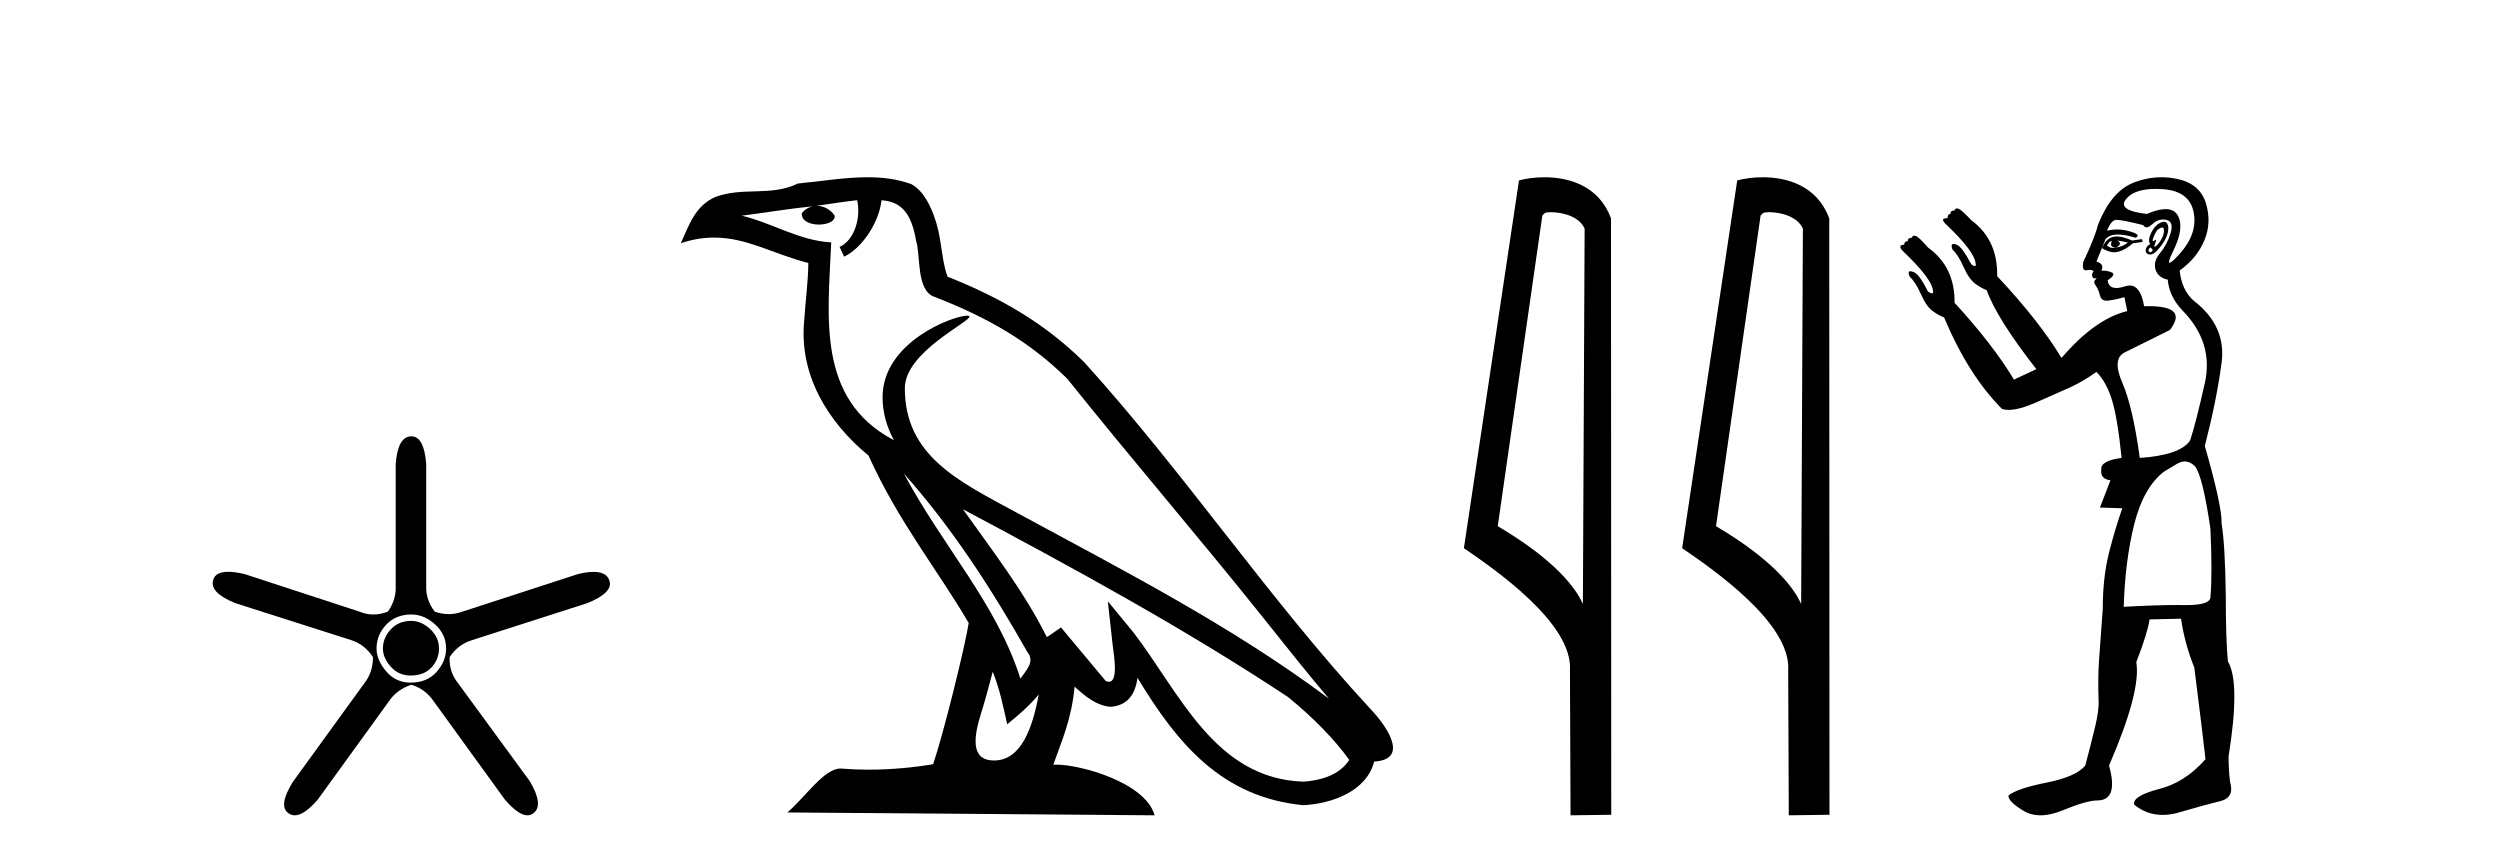 <?xml version='1.0' encoding='UTF-8' standalone='yes'?><svg xmlns='http://www.w3.org/2000/svg' xmlns:xlink='http://www.w3.org/1999/xlink' width='119.0' height='41.0' ><path d='M 19.579 29.554 Q 18.97 29.554 18.599 29.959 Q 18.227 30.364 18.227 30.871 Q 18.227 31.31 18.599 31.733 Q 18.97 32.155 19.545 32.155 Q 20.187 32.155 20.541 31.767 Q 20.896 31.378 20.896 30.871 Q 20.896 30.331 20.474 29.942 Q 20.052 29.554 19.579 29.554 ZM 19.579 29.249 Q 20.187 29.249 20.71 29.722 Q 21.234 30.195 21.234 30.871 Q 21.234 31.479 20.778 31.986 Q 20.322 32.493 19.545 32.493 Q 18.835 32.493 18.379 31.952 Q 17.923 31.412 17.923 30.871 Q 17.923 30.229 18.379 29.739 Q 18.835 29.249 19.579 29.249 ZM 19.579 20.769 Q 18.937 20.769 18.835 22.087 L 18.835 27.864 Q 18.869 28.54 18.464 29.114 Q 18.109 29.249 17.771 29.249 Q 17.433 29.249 17.112 29.114 L 11.639 27.324 Q 11.183 27.218 10.864 27.218 Q 10.263 27.218 10.152 27.594 Q 9.949 28.202 11.2 28.709 L 16.707 30.466 Q 17.349 30.668 17.754 31.277 Q 17.754 32.02 17.315 32.56 L 13.936 37.223 Q 13.227 38.372 13.734 38.71 Q 13.869 38.809 14.032 38.809 Q 14.476 38.809 15.119 38.068 L 18.497 33.405 Q 18.869 32.831 19.579 32.594 Q 20.254 32.797 20.66 33.405 L 24.038 38.068 Q 24.681 38.809 25.107 38.809 Q 25.263 38.809 25.39 38.71 Q 25.897 38.338 25.221 37.189 L 21.808 32.527 Q 21.369 31.986 21.403 31.277 Q 21.808 30.668 22.484 30.466 L 27.958 28.709 Q 29.208 28.202 29.005 27.628 Q 28.87 27.222 28.254 27.222 Q 27.946 27.222 27.518 27.324 L 22.011 29.114 Q 21.69 29.233 21.361 29.233 Q 21.031 29.233 20.693 29.114 Q 20.254 28.54 20.288 27.864 L 20.288 22.087 Q 20.187 20.769 19.579 20.769 Z' style='fill:#000000;stroke:none' /><path d='M 43.023 22.54 L 43.023 22.54 C 45.317 25.118 47.217 28.06 48.91 31.048 C 49.265 31.486 48.865 31.888 48.571 32.305 C 47.456 28.763 44.889 26.03 43.023 22.54 ZM 40.802 9.529 C 40.994 10.422 40.641 11.451 39.965 11.755 L 40.181 12.217 C 41.026 11.815 41.839 10.612 41.96 9.532 C 43.114 9.601 43.43 10.47 43.611 11.479 C 43.827 12.168 43.608 13.841 44.481 14.13 C 47.061 15.129 49.034 16.285 50.804 18.031 C 53.859 21.852 57.052 25.552 60.106 29.376 C 61.293 30.865 62.379 32.228 63.26 33.257 C 58.621 29.789 53.437 27.136 48.352 24.38 C 45.649 22.911 43.07 21.71 43.07 18.477 C 43.07 16.738 46.274 15.281 46.142 15.055 C 46.131 15.035 46.094 15.026 46.035 15.026 C 45.377 15.026 42.011 16.274 42.011 18.907 C 42.011 19.637 42.206 20.313 42.545 20.944 C 42.54 20.944 42.535 20.943 42.53 20.943 C 38.837 18.986 39.423 15.028 39.566 11.538 C 38.032 11.453 36.768 10.616 35.31 10.267 C 36.441 10.121 37.567 9.933 38.701 9.816 L 38.701 9.816 C 38.488 9.858 38.294 9.982 38.164 10.154 C 38.146 10.526 38.566 10.69 38.976 10.69 C 39.377 10.69 39.767 10.534 39.729 10.264 C 39.548 9.982 39.218 9.799 38.881 9.799 C 38.871 9.799 38.861 9.799 38.851 9.799 C 39.415 9.719 40.166 9.599 40.802 9.529 ZM 47.253 31.976 C 47.583 32.78 47.755 33.632 47.942 34.476 C 48.48 34.04 49.002 33.593 49.443 33.06 L 49.443 33.06 C 49.155 34.623 48.619 36.199 47.317 36.199 C 46.53 36.199 46.165 35.667 46.67 34.054 C 46.908 33.293 47.098 32.566 47.253 31.976 ZM 45.839 24.242 L 45.839 24.242 C 51.104 27.047 56.319 29.879 61.299 33.171 C 62.472 34.122 63.517 35.181 64.225 36.172 C 63.755 36.901 62.862 37.152 62.036 37.207 C 57.82 37.06 56.17 32.996 53.944 30.093 L 52.732 28.622 L 52.941 30.507 C 52.956 30.846 53.303 32.452 52.785 32.452 C 52.741 32.452 52.691 32.44 52.633 32.415 L 50.503 29.865 C 50.275 30.015 50.061 30.186 49.826 30.325 C 48.769 28.187 47.222 26.196 45.839 24.242 ZM 41.294 8.437 C 40.187 8.437 39.053 8.636 37.978 8.736 C 36.696 9.361 35.398 8.884 34.053 9.373 C 33.082 9.809 32.81 10.693 32.408 11.576 C 32.98 11.386 33.501 11.308 33.992 11.308 C 35.559 11.308 36.82 12.097 38.476 12.518 C 38.473 13.349 38.343 14.292 38.281 15.242 C 38.024 17.816 39.381 20.076 41.342 21.685 C 42.747 24.814 44.691 27.214 46.11 29.655 C 45.941 30.752 44.921 34.89 44.417 36.376 C 43.432 36.542 42.38 36.636 41.345 36.636 C 40.928 36.636 40.513 36.62 40.107 36.588 C 40.076 36.584 40.044 36.582 40.013 36.582 C 39.214 36.582 38.337 37.945 37.477 38.673 L 54.961 38.809 C 54.516 37.233 51.409 36.397 50.305 36.397 C 50.241 36.397 50.185 36.399 50.135 36.405 C 50.525 35.29 51.011 34.243 51.149 32.686 C 51.637 33.123 52.184 33.595 52.868 33.644 C 53.703 33.582 54.042 33.011 54.147 32.267 C 56.039 35.396 58.155 37.951 62.036 38.327 C 63.377 38.261 65.048 37.675 65.41 36.25 C 67.188 36.149 65.884 34.416 65.224 33.737 C 60.383 28.498 56.388 22.517 51.605 17.238 C 49.763 15.421 47.683 14.192 45.107 13.173 C 44.916 12.702 44.853 12.032 44.728 11.295 C 44.592 10.491 44.163 9.174 43.379 8.765 C 42.71 8.519 42.008 8.437 41.294 8.437 Z' style='fill:#000000;stroke:none' /><path d='M 73.816 10.1 C 74.441 10.1 75.206 10.34 75.428 10.89 L 75.346 28.751 L 75.346 28.751 C 75.03 28.034 74.089 26.699 71.293 25.046 L 73.415 10.263 C 73.515 10.157 73.512 10.1 73.816 10.1 ZM 75.346 28.751 L 75.346 28.751 C 75.346 28.751 75.346 28.751 75.346 28.751 L 75.346 28.751 L 75.346 28.751 ZM 73.519 8.437 C 73.041 8.437 72.61 8.505 72.304 8.588 L 69.681 26.094 C 71.069 27.044 74.882 29.648 74.73 31.91 L 74.758 38.809 L 76.695 38.783 L 76.684 10.393 C 76.108 8.837 74.677 8.437 73.519 8.437 Z' style='fill:#000000;stroke:none' /><path d='M 84.205 10.1 C 84.829 10.1 85.594 10.34 85.817 10.89 L 85.735 28.751 L 85.735 28.751 C 85.418 28.034 84.477 26.699 81.682 25.046 L 83.804 10.263 C 83.903 10.157 83.901 10.1 84.205 10.1 ZM 85.735 28.751 L 85.735 28.751 C 85.735 28.751 85.735 28.751 85.735 28.751 L 85.735 28.751 L 85.735 28.751 ZM 83.908 8.437 C 83.43 8.437 82.998 8.505 82.692 8.588 L 80.07 26.094 C 81.457 27.044 85.27 29.648 85.118 31.91 L 85.146 38.809 L 87.083 38.783 L 87.072 10.393 C 86.496 8.837 85.065 8.437 83.908 8.437 Z' style='fill:#000000;stroke:none' /><path d='M 102.921 10.829 Q 102.994 10.829 103.002 10.933 Q 103.019 11.149 102.886 11.382 Q 102.753 11.615 102.62 11.715 Q 102.58 11.745 102.561 11.745 Q 102.517 11.745 102.587 11.582 Q 102.656 11.419 102.612 11.419 Q 102.593 11.419 102.553 11.449 Q 102.509 11.482 102.487 11.482 Q 102.442 11.482 102.487 11.349 Q 102.553 11.149 102.686 10.95 Q 102.842 10.829 102.921 10.829 ZM 100.79 11.449 Q 101.056 11.482 101.289 11.548 Q 101.023 11.748 100.723 11.781 Q 100.647 11.8 100.579 11.8 Q 100.409 11.8 100.291 11.682 Q 100.407 11.478 100.498 11.478 Q 100.511 11.478 100.523 11.482 Q 100.39 11.781 100.723 11.781 Q 101.056 11.615 100.79 11.449 ZM 102.354 11.781 Q 102.52 11.881 102.437 11.964 Q 102.395 12.006 102.358 12.006 Q 102.32 12.006 102.287 11.964 Q 102.221 11.881 102.354 11.781 ZM 100.758 11.255 Q 100.648 11.255 100.557 11.282 Q 100.224 11.382 100.058 11.815 Q 100.372 12.008 100.643 12.008 Q 100.744 12.008 100.84 11.981 Q 101.189 11.881 101.522 11.582 L 101.988 11.515 L 101.954 11.382 L 101.488 11.449 Q 101.053 11.255 100.758 11.255 ZM 103.005 10.554 Q 102.92 10.554 102.803 10.617 Q 102.553 10.75 102.387 11.099 Q 102.221 11.449 102.354 11.615 Q 102.154 11.715 102.137 11.898 Q 102.121 12.081 102.32 12.114 Q 102.336 12.117 102.353 12.117 Q 102.544 12.117 102.819 11.765 Q 103.119 11.382 103.185 11.083 Q 103.252 10.783 103.152 10.633 Q 103.099 10.554 103.005 10.554 ZM 102.613 8.992 Q 102.767 8.992 102.936 9.003 Q 104.217 9.086 104.417 10.101 Q 104.616 11.116 103.768 12.064 Q 103.371 12.507 103.276 12.507 Q 103.168 12.507 103.452 11.931 Q 103.984 10.85 103.668 10.267 Q 103.498 9.954 103.082 9.954 Q 102.725 9.954 102.187 10.184 Q 100.756 10.018 101.206 9.469 Q 101.596 8.992 102.613 8.992 ZM 102.956 10.448 Q 103.036 10.448 103.119 10.467 Q 103.485 10.55 103.319 11.099 Q 103.152 11.648 102.819 12.048 Q 102.487 12.447 102.603 12.83 Q 102.72 13.212 103.185 13.312 Q 103.252 14.111 103.884 14.776 Q 105.382 16.307 104.949 18.237 Q 104.516 20.167 104.25 20.965 Q 103.784 21.664 101.854 21.797 Q 101.522 19.368 101.023 18.22 Q 100.523 17.072 101.139 16.773 Q 101.755 16.473 103.285 15.708 Q 104.168 14.573 102.273 14.573 Q 102.17 14.573 102.059 14.576 L 102.059 14.576 Q 101.896 13.59 101.374 13.59 Q 101.272 13.59 101.156 13.628 Q 100.911 13.708 100.738 13.708 Q 100.369 13.708 100.324 13.345 Q 100.723 13.079 100.54 12.979 Q 100.357 12.879 100.024 12.879 Q 100.191 12.58 99.791 12.447 L 100.224 11.382 Q 100.406 11.164 100.815 11.164 Q 101.156 11.164 101.655 11.316 Q 101.954 11.182 101.389 11.016 Q 101.074 10.924 100.77 10.924 Q 100.527 10.924 100.291 10.983 Q 100.49 10.484 100.723 10.467 Q 100.737 10.466 100.753 10.466 Q 101.019 10.466 102.021 10.717 Q 102.081 10.822 102.175 10.822 Q 102.289 10.822 102.453 10.667 Q 102.685 10.448 102.956 10.448 ZM 103.984 21.964 Q 104.25 21.964 104.483 22.196 Q 104.849 22.662 105.215 25.158 Q 105.315 27.288 105.215 28.452 Q 105.152 28.802 104.083 28.802 Q 104.035 28.802 103.984 28.802 Q 103.818 28.799 103.64 28.799 Q 102.572 28.799 101.089 28.885 Q 101.156 26.689 101.588 24.958 Q 102.021 23.228 102.986 22.463 Q 103.052 22.429 103.485 22.163 Q 103.784 21.964 103.984 21.964 ZM 102.889 8.437 Q 102.21 8.437 101.538 8.703 Q 100.49 9.119 99.858 10.717 Q 99.725 11.282 99.159 12.48 Q 99.1 12.868 99.281 12.868 Q 99.301 12.868 99.326 12.863 Q 99.403 12.846 99.466 12.846 Q 99.592 12.846 99.658 12.913 Q 99.559 13.013 99.592 13.146 Q 99.618 13.252 99.688 13.252 Q 99.705 13.252 99.725 13.245 Q 99.758 13.237 99.776 13.237 Q 99.829 13.237 99.742 13.312 Q 99.625 13.412 99.758 13.595 Q 99.891 13.778 99.958 14.061 Q 100.017 14.314 100.277 14.314 Q 100.307 14.314 100.34 14.31 Q 100.657 14.277 101.122 14.144 L 101.256 14.809 Q 99.725 15.175 98.128 17.039 Q 97.063 15.275 95.066 13.146 Q 95.1 11.415 93.835 10.484 Q 93.369 9.985 93.22 9.935 Q 93.179 9.921 93.147 9.921 Q 93.061 9.921 93.037 10.018 Q 92.837 10.018 92.837 10.184 Q 92.704 10.184 92.704 10.384 Q 92.504 10.384 92.488 10.45 Q 92.471 10.517 92.604 10.65 Q 93.968 11.948 94.035 12.513 Q 94.073 12.666 94.002 12.666 Q 93.949 12.666 93.835 12.58 Q 93.369 11.715 93.136 11.648 Q 93.048 11.613 92.992 11.613 Q 92.839 11.613 92.937 11.881 Q 93.203 12.114 93.469 12.713 Q 93.735 13.312 94.051 13.528 Q 94.368 13.745 94.567 13.811 Q 95.033 15.142 96.93 17.571 L 95.865 18.07 Q 94.867 16.407 93.037 14.411 L 93.037 14.411 Q 93.058 12.704 91.772 11.781 Q 91.34 11.282 91.19 11.232 Q 91.149 11.219 91.117 11.219 Q 91.031 11.219 91.007 11.316 Q 90.807 11.316 90.807 11.482 Q 90.641 11.482 90.641 11.648 Q 90.474 11.648 90.458 11.731 Q 90.441 11.815 90.574 11.948 Q 91.939 13.245 92.005 13.811 Q 92.043 13.963 91.962 13.963 Q 91.901 13.963 91.772 13.878 Q 91.34 13.013 91.073 12.946 Q 90.985 12.911 90.931 12.911 Q 90.785 12.911 90.907 13.179 Q 91.173 13.412 91.439 14.011 Q 91.706 14.61 92.022 14.826 Q 92.338 15.042 92.537 15.109 Q 93.702 17.871 95.299 19.468 Q 95.436 19.511 95.61 19.511 Q 96.113 19.511 96.93 19.152 Q 98.028 18.669 98.577 18.42 Q 99.126 18.17 99.791 17.704 Q 100.257 18.17 100.523 19.019 Q 100.79 19.867 100.989 21.797 Q 99.958 21.93 100.024 22.363 Q 99.958 22.795 100.457 22.862 L 99.958 24.16 L 101.023 24.193 Q 100.69 25.125 100.39 26.306 Q 100.091 27.487 100.091 28.985 Q 99.958 30.748 99.908 31.513 Q 99.858 32.279 99.891 33.31 Q 99.925 33.776 99.725 34.608 Q 99.525 35.44 99.259 36.438 Q 98.826 36.971 97.412 37.253 Q 95.998 37.536 95.599 37.869 Q 95.599 38.168 96.331 38.601 Q 96.683 38.809 97.128 38.809 Q 97.608 38.809 98.194 38.568 Q 99.326 38.102 99.825 38.102 Q 100.856 38.102 100.39 36.438 Q 101.921 32.911 101.688 31.513 Q 102.221 30.149 102.32 29.484 L 103.818 29.45 Q 103.984 30.615 104.45 31.78 Q 104.849 34.941 104.982 36.139 Q 103.984 37.27 102.72 37.57 Q 101.488 37.902 101.588 38.302 Q 102.187 38.79 102.941 38.79 Q 103.319 38.79 103.735 38.668 Q 104.982 38.302 105.681 38.135 Q 106.38 37.969 106.147 37.203 Q 106.08 36.638 106.08 36.006 Q 106.646 32.478 106.047 31.48 Q 105.947 30.415 105.947 28.319 Q 105.914 25.923 105.748 24.925 Q 105.781 24.126 104.949 21.231 Q 105.515 19.035 105.748 17.272 Q 105.981 15.508 104.417 14.31 Q 103.851 13.811 103.751 12.879 Q 104.583 12.281 104.932 11.432 Q 105.282 10.583 104.999 9.668 Q 104.716 8.753 103.651 8.52 Q 103.269 8.437 102.889 8.437 Z' style='fill:#000000;stroke:none' /></svg>